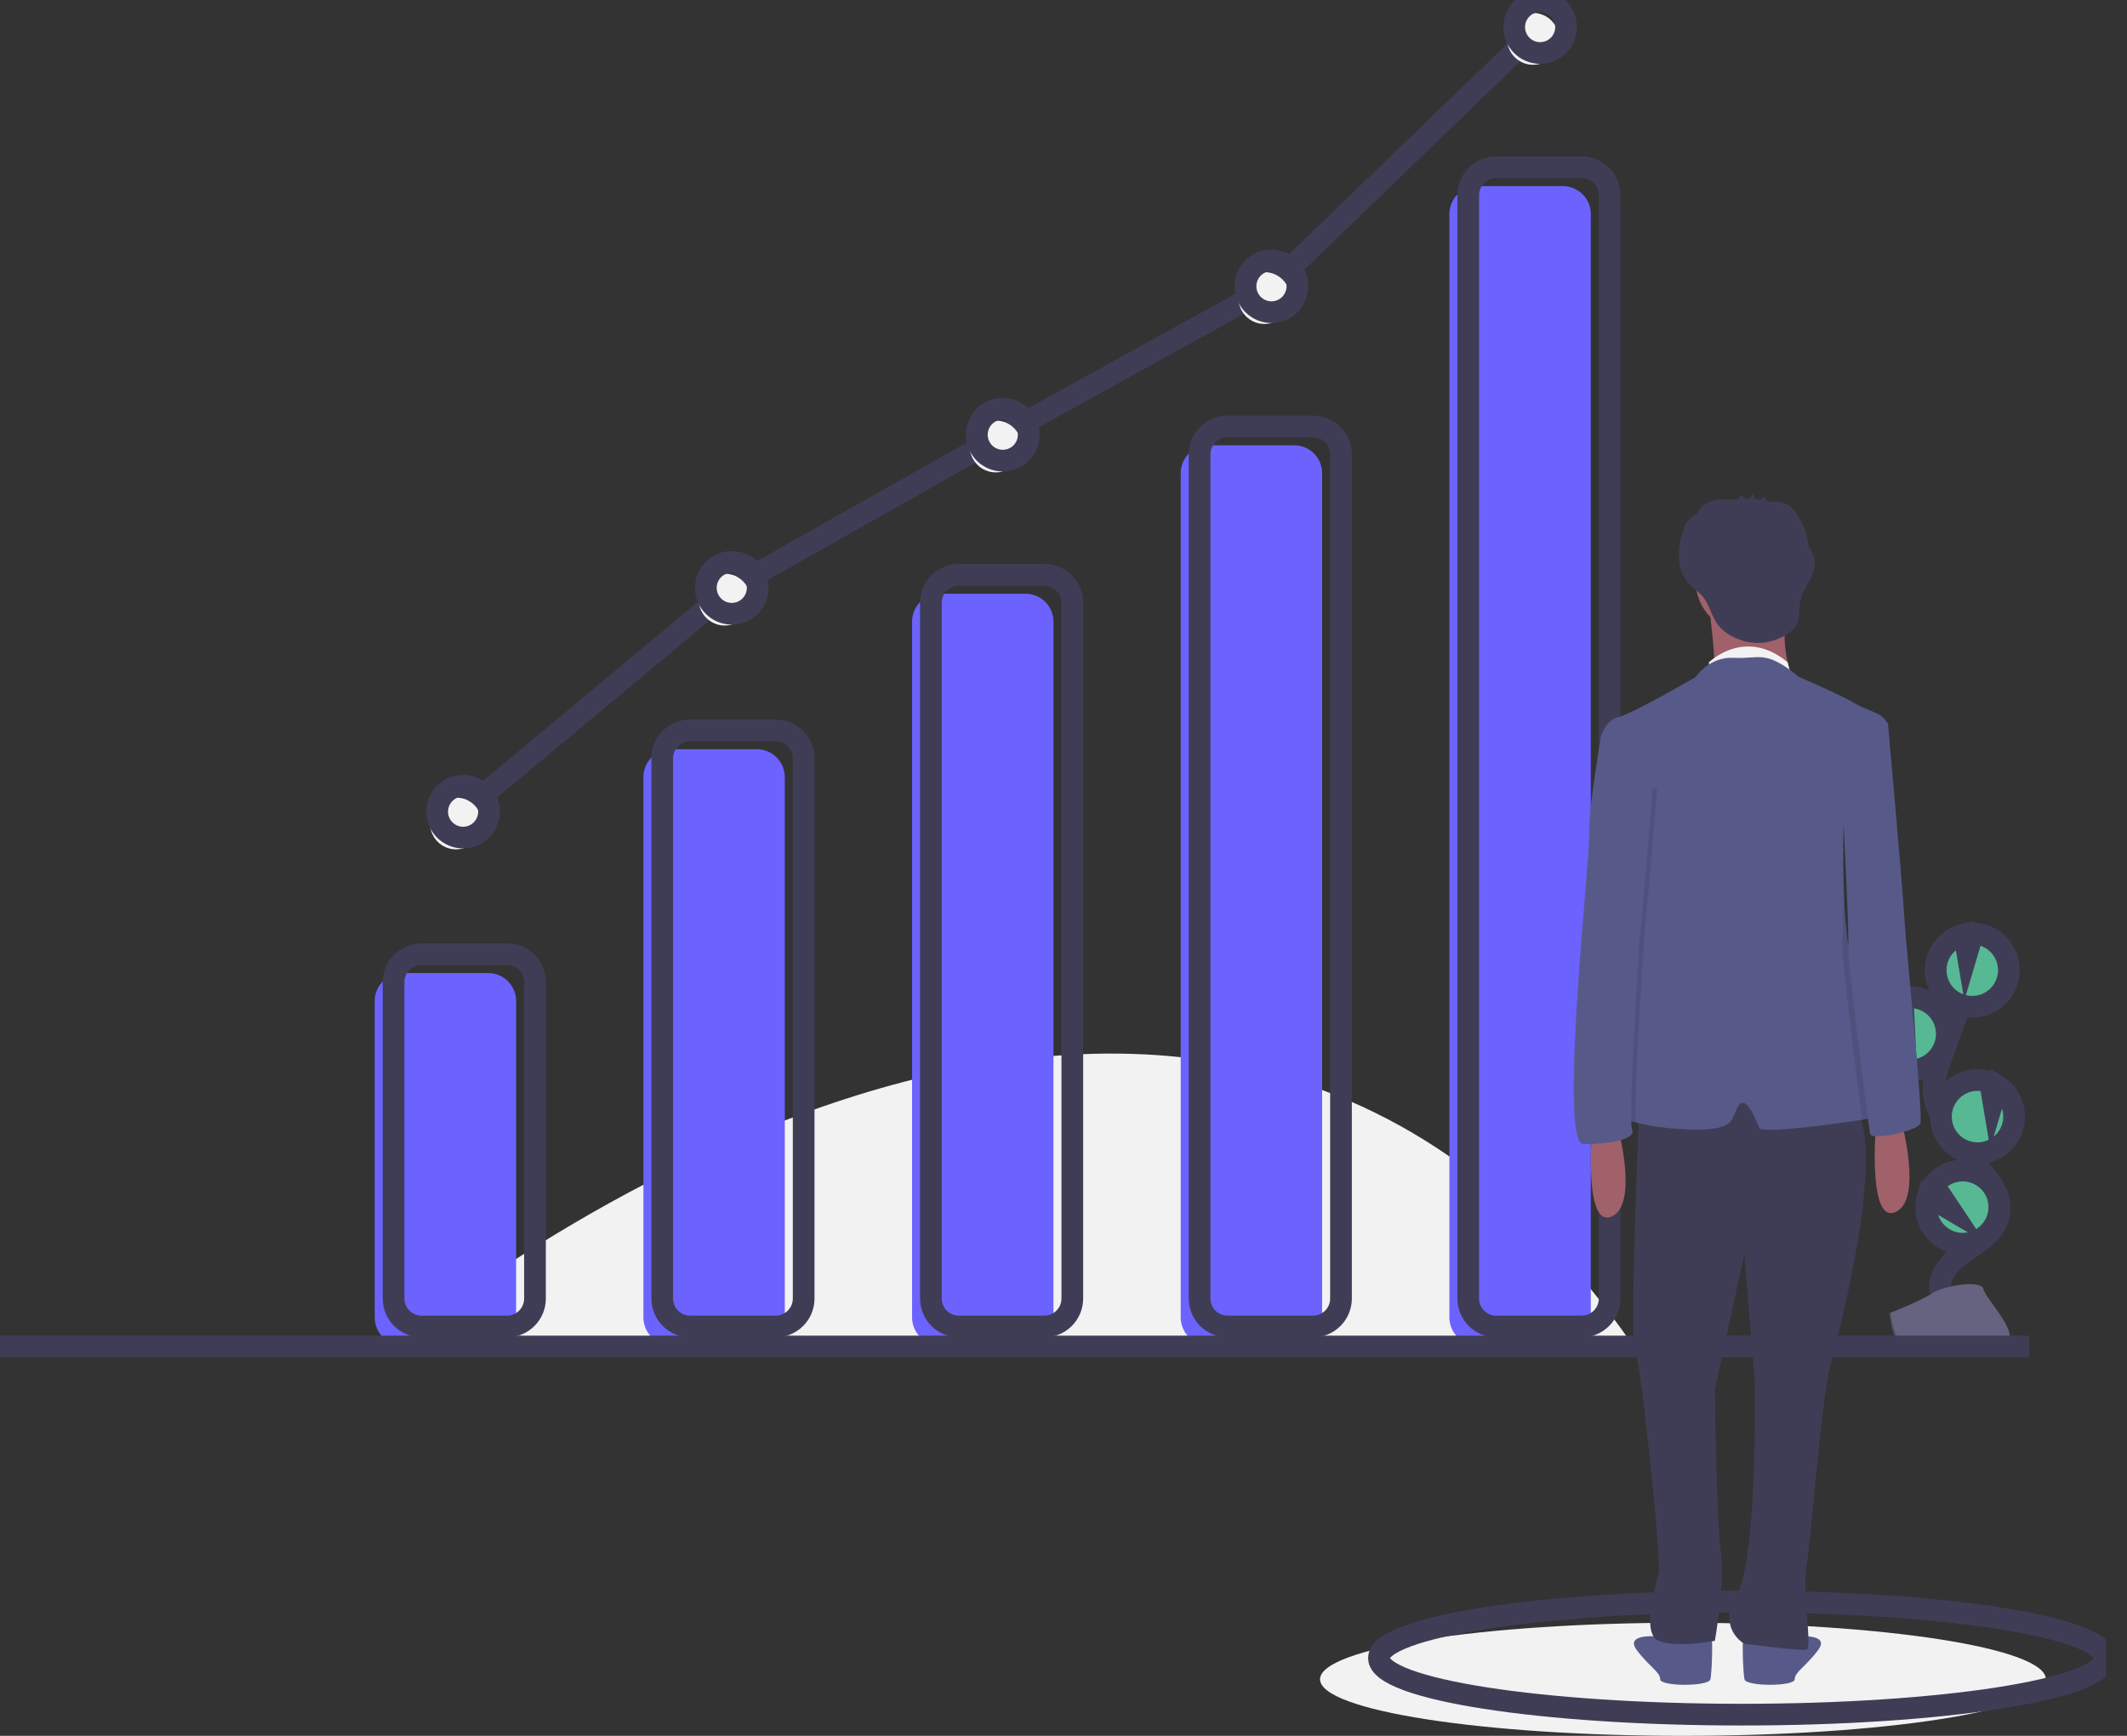 <?xml version="1.0" encoding="UTF-8"?> <svg xmlns="http://www.w3.org/2000/svg" width="98" height="80" viewBox="0 0 98 80" fill="none"><rect x="0" y="0" width="98" height="80" fill="#333333" stroke="none"/><g clip-path="url(#clip0)"><path d="M18.297 61.948C18.297 61.948 54.401 31.816 75.195 61.948H18.297Z" fill="#F2F2F2"></path><path d="M77.542 80C86.778 80 94.264 78.833 94.264 77.394C94.264 75.955 86.778 74.788 77.542 74.788C68.307 74.788 60.82 75.955 60.82 77.394C60.82 78.833 68.307 80 77.542 80Z" fill="#F2F2F2"></path><path d="M80.257 79.023C89.492 79.023 96.979 77.856 96.979 76.417C96.979 74.977 89.492 73.811 80.257 73.811C71.022 73.811 63.535 74.977 63.535 76.417C63.535 77.856 71.022 79.023 80.257 79.023Z" stroke="#3F3D56" stroke-miterlimit="10"></path><path d="M87.368 49.455C87.614 49.544 87.876 49.575 88.136 49.546C88.395 49.516 88.644 49.426 88.863 49.284C89.082 49.142 89.265 48.95 89.398 48.725C89.53 48.5 89.608 48.248 89.626 47.987C89.644 47.727 89.602 47.465 89.502 47.224C89.402 46.983 89.247 46.768 89.05 46.597C88.853 46.426 88.618 46.303 88.366 46.238C88.113 46.172 87.848 46.167 87.593 46.221L87.635 47.089L87.224 46.345C86.821 46.535 86.51 46.876 86.359 47.295C86.305 47.442 86.272 47.595 86.262 47.751C86.236 48.117 86.33 48.481 86.529 48.788C86.729 49.096 87.024 49.33 87.368 49.455Z" fill="#57B894"></path><path d="M89.4 59.521C89.255 58.783 89.883 58.129 90.503 57.703C91.124 57.278 91.849 56.86 92.06 56.138C92.364 55.101 91.458 54.151 90.753 53.332C90.23 52.724 89.78 52.056 89.414 51.342C89.255 51.062 89.147 50.755 89.094 50.438C89.038 49.978 89.186 49.52 89.335 49.081C89.831 47.62 90.361 46.172 90.925 44.735" stroke="#3F3D56" stroke-miterlimit="10"></path><path d="M87.438 49.232C87.683 49.321 87.946 49.352 88.205 49.322C88.465 49.292 88.714 49.203 88.933 49.061C89.152 48.918 89.335 48.727 89.467 48.502C89.599 48.277 89.678 48.024 89.696 47.764C89.714 47.503 89.671 47.242 89.571 47.001C89.471 46.76 89.316 46.545 89.119 46.374C88.922 46.203 88.688 46.079 88.435 46.014C88.182 45.949 87.918 45.943 87.662 45.998L87.704 46.866L87.294 46.122C86.891 46.311 86.579 46.653 86.428 47.072C86.374 47.218 86.342 47.372 86.331 47.528C86.305 47.893 86.399 48.258 86.599 48.565C86.799 48.873 87.093 49.106 87.438 49.232V49.232Z" stroke="#3F3D56" stroke-miterlimit="10"></path><path d="M89.194 44.435C89.29 44.169 89.452 43.932 89.664 43.745C89.876 43.559 90.132 43.428 90.407 43.366L90.546 44.191L90.803 43.325C91.161 43.33 91.507 43.449 91.793 43.663C92.078 43.879 92.288 44.179 92.392 44.521C92.496 44.863 92.488 45.229 92.37 45.566C92.252 45.904 92.03 46.195 91.736 46.398C91.442 46.601 91.091 46.705 90.733 46.696C90.376 46.686 90.031 46.563 89.748 46.345C89.465 46.126 89.259 45.824 89.159 45.48C89.06 45.137 89.072 44.771 89.194 44.435H89.194Z" fill="#57B894"></path><path d="M89.286 44.137C89.383 43.871 89.544 43.634 89.757 43.447C89.969 43.26 90.224 43.13 90.5 43.068L90.639 43.893L90.896 43.026C91.254 43.032 91.6 43.15 91.886 43.365C92.171 43.581 92.381 43.881 92.485 44.223C92.588 44.565 92.581 44.931 92.463 45.268C92.345 45.606 92.123 45.897 91.829 46.1C91.534 46.303 91.183 46.407 90.826 46.398C90.469 46.388 90.124 46.265 89.841 46.047C89.558 45.828 89.352 45.526 89.252 45.182C89.153 44.839 89.165 44.473 89.286 44.137V44.137Z" stroke="#3F3D56" stroke-miterlimit="10"></path><path d="M90.457 53.349C90.847 53.49 91.274 53.483 91.659 53.329C92.043 53.175 92.357 52.885 92.542 52.515C92.726 52.144 92.768 51.718 92.659 51.319C92.549 50.919 92.297 50.574 91.95 50.349L91.752 51.015L91.612 50.18C91.61 50.179 91.609 50.179 91.607 50.178C91.399 50.103 91.178 50.069 90.957 50.079C90.736 50.089 90.519 50.142 90.318 50.236C90.118 50.33 89.937 50.462 89.788 50.626C89.638 50.789 89.523 50.98 89.447 51.188C89.372 51.397 89.338 51.618 89.348 51.839C89.358 52.06 89.411 52.277 89.505 52.478C89.599 52.678 89.731 52.858 89.894 53.008C90.058 53.157 90.249 53.273 90.457 53.349Z" fill="#57B894"></path><path d="M90.537 53.047C90.927 53.188 91.354 53.181 91.739 53.027C92.123 52.873 92.437 52.583 92.622 52.212C92.806 51.842 92.848 51.416 92.739 51.017C92.629 50.617 92.377 50.272 92.03 50.047L91.832 50.713L91.692 49.878C91.69 49.877 91.689 49.877 91.687 49.877C91.267 49.724 90.803 49.745 90.398 49.934C89.993 50.123 89.68 50.466 89.527 50.886C89.375 51.307 89.396 51.771 89.585 52.176C89.774 52.581 90.117 52.894 90.537 53.047V53.047Z" stroke="#3F3D56" stroke-miterlimit="10"></path><path d="M88.701 56.149C88.768 56.529 88.964 56.876 89.256 57.129C89.548 57.383 89.918 57.528 90.305 57.541C90.691 57.554 91.07 57.434 91.378 57.201C91.687 56.967 91.905 56.635 91.998 56.26C92.09 55.884 92.051 55.488 91.886 55.139C91.721 54.789 91.441 54.506 91.093 54.339C90.744 54.171 90.349 54.128 89.973 54.217C89.597 54.306 89.262 54.522 89.026 54.828L89.778 55.959L88.751 55.359C88.671 55.614 88.654 55.885 88.701 56.149Z" fill="#57B894"></path><path d="M88.771 55.925C88.838 56.306 89.034 56.652 89.326 56.906C89.618 57.159 89.988 57.305 90.374 57.318C90.761 57.331 91.14 57.21 91.448 56.977C91.757 56.744 91.975 56.411 92.068 56.036C92.16 55.661 92.121 55.265 91.956 54.915C91.791 54.565 91.511 54.283 91.162 54.115C90.814 53.947 90.419 53.904 90.043 53.993C89.666 54.083 89.332 54.298 89.096 54.605L89.847 55.735L88.821 55.135C88.741 55.391 88.724 55.661 88.771 55.925V55.925Z" stroke="#3F3D56" stroke-miterlimit="10"></path><path d="M87.059 60.521C87.059 60.521 88.546 59.938 88.995 59.618C89.443 59.299 91.284 58.918 91.395 59.43C91.506 59.942 93.631 61.977 91.951 61.99C90.271 62.004 88.048 62.266 87.6 61.993C87.153 61.721 87.059 60.521 87.059 60.521Z" fill="#656380"></path><path opacity="0.2" d="M91.981 61.812C90.301 61.826 88.078 62.088 87.63 61.815C87.29 61.608 87.154 60.863 87.108 60.519C87.077 60.52 87.059 60.521 87.059 60.521C87.059 60.521 87.153 61.721 87.6 61.994C88.048 62.266 90.271 62.004 91.951 61.991C92.436 61.987 92.604 61.814 92.594 61.559C92.527 61.713 92.342 61.809 91.981 61.812Z" fill="black"></path><path d="M22.493 44.846H18.552C17.841 44.846 17.265 45.422 17.265 46.133V60.715C17.265 61.426 17.841 62.002 18.552 62.002H22.493C23.204 62.002 23.78 61.426 23.78 60.715V46.133C23.78 45.422 23.204 44.846 22.493 44.846Z" fill="#6C63FF"></path><path d="M34.872 34.53H30.931C30.22 34.53 29.644 35.106 29.644 35.817V60.715C29.644 61.426 30.22 62.002 30.931 62.002H34.872C35.583 62.002 36.159 61.426 36.159 60.715V35.817C36.159 35.106 35.583 34.53 34.872 34.53Z" fill="#6C63FF"></path><path d="M47.251 27.363H43.309C42.599 27.363 42.023 27.94 42.023 28.65V60.715C42.023 61.426 42.599 62.002 43.309 62.002H47.251C47.961 62.002 48.538 61.426 48.538 60.715V28.65C48.538 27.94 47.961 27.363 47.251 27.363Z" fill="#6C63FF"></path><path d="M59.629 20.523H55.688C54.977 20.523 54.401 21.099 54.401 21.809V60.715C54.401 61.426 54.977 62.002 55.688 62.002H59.629C60.34 62.002 60.916 61.426 60.916 60.715V21.809C60.916 21.099 60.34 20.523 59.629 20.523Z" fill="#6C63FF"></path><path d="M72.008 8.578H68.067C67.356 8.578 66.78 9.154 66.78 9.865V60.715C66.78 61.426 67.356 62.002 68.067 62.002H72.008C72.719 62.002 73.295 61.426 73.295 60.715V9.865C73.295 9.154 72.719 8.578 72.008 8.578Z" fill="#6C63FF"></path><path d="M23.362 43.977H19.421C18.71 43.977 18.134 44.553 18.134 45.264V59.847C18.134 60.557 18.71 61.133 19.421 61.133H23.362C24.073 61.133 24.649 60.557 24.649 59.847V45.264C24.649 44.553 24.073 43.977 23.362 43.977Z" stroke="#3F3D56" stroke-miterlimit="10"></path><path d="M35.741 33.661H31.799C31.089 33.661 30.512 34.237 30.512 34.948V59.847C30.512 60.557 31.089 61.133 31.799 61.133H35.741C36.451 61.133 37.028 60.557 37.028 59.847V34.948C37.028 34.237 36.451 33.661 35.741 33.661Z" stroke="#3F3D56" stroke-miterlimit="10"></path><path d="M48.119 26.495H44.178C43.467 26.495 42.891 27.071 42.891 27.781V59.846C42.891 60.557 43.467 61.133 44.178 61.133H48.119C48.83 61.133 49.406 60.557 49.406 59.846V27.781C49.406 27.071 48.83 26.495 48.119 26.495Z" stroke="#3F3D56" stroke-miterlimit="10"></path><path d="M60.498 19.654H56.557C55.846 19.654 55.27 20.23 55.27 20.941V59.846C55.27 60.557 55.846 61.133 56.557 61.133H60.498C61.209 61.133 61.785 60.557 61.785 59.846V20.941C61.785 20.23 61.209 19.654 60.498 19.654Z" stroke="#3F3D56" stroke-miterlimit="10"></path><path d="M72.877 7.709H68.935C68.225 7.709 67.648 8.286 67.648 8.996V59.846C67.648 60.557 68.225 61.133 68.935 61.133H72.877C73.587 61.133 74.163 60.557 74.163 59.846V8.996C74.163 8.286 73.587 7.709 72.877 7.709Z" stroke="#3F3D56" stroke-miterlimit="10"></path><path d="M93.492 62.056H0" stroke="#3F3D56" stroke-miterlimit="10"></path><path d="M87.596 51.64C87.596 51.64 88.617 55.319 87.323 55.864C86.029 56.409 86.438 51.777 86.438 51.777L87.596 51.64Z" fill="#A0616A"></path><path d="M78.331 75.212C78.331 75.212 77.377 75.144 77.037 75.348C76.935 75.408 76.821 75.445 76.703 75.457C76.586 75.468 76.467 75.455 76.355 75.416C76.355 75.416 74.856 75.28 75.401 76.029C75.947 76.779 76.492 77.051 76.492 77.392C76.492 77.733 78.74 77.733 78.808 77.392C78.876 77.051 78.944 75.28 78.808 75.212C78.672 75.144 78.331 75.212 78.331 75.212Z" fill="#575A89"></path><path d="M80.851 75.212C80.851 75.212 81.805 75.144 82.146 75.348C82.248 75.408 82.361 75.445 82.479 75.457C82.596 75.468 82.715 75.455 82.827 75.416C82.827 75.416 84.326 75.28 83.781 76.029C83.236 76.779 82.691 77.051 82.691 77.392C82.691 77.733 80.442 77.733 80.374 77.392C80.306 77.051 80.238 75.28 80.374 75.212C80.511 75.144 80.851 75.212 80.851 75.212Z" fill="#575A89"></path><path d="M75.537 50.891C75.537 50.891 75.061 61.655 75.333 62.2C75.606 62.745 76.559 71.942 76.423 72.487C76.287 73.032 75.606 75.28 76.423 75.621C77.241 75.961 79.012 75.621 79.012 75.621C79.012 75.621 79.489 72.896 79.284 71.465C79.08 70.034 79.012 64.039 79.012 64.039L80.374 57.772L80.851 63.699C80.851 63.699 80.987 71.806 80.034 73.441C79.08 75.076 80.374 75.757 80.374 75.757C80.374 75.757 82.963 76.097 83.236 76.029C83.508 75.961 83.031 73.304 83.236 72.146C83.44 70.988 83.917 64.516 84.326 62.949C84.734 61.383 87.051 52.663 85.348 50.891C83.644 49.12 75.537 50.891 75.537 50.891Z" fill="#3F3D56"></path><path d="M80.511 29.159C81.828 29.159 82.895 28.092 82.895 26.775C82.895 25.458 81.828 24.39 80.511 24.39C79.194 24.39 78.126 25.458 78.126 26.775C78.126 28.092 79.194 29.159 80.511 29.159Z" fill="#A0616A"></path><path d="M78.74 27.865C78.74 27.865 79.148 31.135 78.944 31.203C78.74 31.271 82.555 31.203 82.555 31.203C82.555 31.203 81.805 29.227 82.555 27.66L78.74 27.865Z" fill="#A0616A"></path><path d="M78.74 30.522C78.74 30.522 80.4 28.887 82.363 30.522L82.49 31.009L81.465 30.998H78.74V30.522Z" fill="#F2F2F2"></path><path d="M86.847 51.436C86.689 51.467 86.304 51.531 85.801 51.608C84.127 51.861 81.161 52.243 81.056 51.981C80.92 51.64 80.443 50.414 80.102 50.959C79.762 51.504 79.966 51.981 78.535 52.049C77.562 52.096 76.147 51.952 75.364 51.728C74.996 51.622 74.767 51.499 74.788 51.368C74.857 50.959 75.606 43.193 75.606 42.444C75.606 41.694 75.879 38.084 75.879 38.084L73.921 34.231L73.767 33.928C73.767 33.928 73.971 33.178 74.584 33.042C75.197 32.906 78.127 31.203 78.127 31.203C78.127 31.203 78.74 30.249 79.898 30.317C81.056 30.385 81.329 29.909 82.895 31.203C82.895 31.203 84.803 32.02 85.484 32.429C86.165 32.838 86.915 32.838 86.983 33.519C86.996 33.656 86.922 33.92 86.795 34.253C86.328 35.474 85.149 37.634 84.964 37.97C84.948 38 84.939 38.015 84.939 38.015C84.939 38.015 84.904 39.24 84.941 40.674V40.678C84.978 42.053 85.082 43.621 85.348 44.487C85.893 46.259 87.528 51.3 86.847 51.436Z" fill="#575A89"></path><path d="M83.606 25.796C83.559 25.579 83.467 25.374 83.337 25.194C83.285 24.695 83.119 24.216 82.851 23.793C82.746 23.594 82.597 23.422 82.416 23.29C82.208 23.171 81.971 23.111 81.731 23.12C81.688 23.119 81.61 23.132 81.539 23.135C81.494 23.121 81.449 23.109 81.403 23.097C81.377 23.038 81.324 22.866 81.309 22.877L81.111 23.035C81.027 23.02 80.942 23.009 80.858 23C80.827 22.912 80.796 22.824 80.765 22.736C80.715 22.815 80.671 22.897 80.634 22.983C80.549 22.979 80.465 22.977 80.38 22.978L80.212 22.816C80.202 22.861 80.179 22.903 80.146 22.935C80.113 22.968 80.071 22.99 80.025 22.999C79.948 23.007 79.87 23.017 79.793 23.029C79.787 23.029 79.781 23.029 79.774 23.029C79.359 23.019 78.911 23 78.563 23.229C78.401 23.34 78.268 23.491 78.178 23.666C78.135 23.695 78.093 23.724 78.051 23.754C77.912 23.85 77.791 23.969 77.695 24.108C77.625 24.228 77.572 24.356 77.537 24.491C77.404 24.894 77.343 25.318 77.355 25.743C77.369 26.171 77.531 26.58 77.812 26.903C77.99 27.094 78.217 27.236 78.396 27.427C78.763 27.821 78.832 28.371 79.147 28.788C79.479 29.229 80.087 29.519 80.62 29.602C80.94 29.651 81.267 29.635 81.582 29.557C81.896 29.478 82.192 29.338 82.453 29.145C82.578 29.058 82.684 28.947 82.765 28.818C82.95 28.498 82.871 28.096 82.94 27.732C83.069 27.051 83.719 26.48 83.606 25.796Z" fill="#3F3D56"></path><path d="M74.516 51.845C74.516 51.845 75.538 55.523 74.243 56.069C72.949 56.614 73.358 51.981 73.358 51.981L74.516 51.845Z" fill="#A0616A"></path><path opacity="0.1" d="M75.741 43.497C75.741 43.497 75.294 50.129 75.363 51.727C74.995 51.622 74.766 51.499 74.788 51.368C74.856 50.959 75.606 43.193 75.606 42.443C75.606 41.694 75.878 38.083 75.878 38.083L73.92 34.231C73.952 34.04 73.971 33.928 73.971 33.928L74.959 36.006L76.355 36.38L75.741 43.497Z" fill="black"></path><path d="M74.243 33.519L73.766 33.928C73.766 33.928 73.153 37.538 73.221 38.424C73.289 39.31 71.791 52.73 72.949 52.73C74.107 52.73 75.401 52.526 75.197 52.049C74.993 51.572 75.537 43.497 75.537 43.497L76.151 36.38L74.243 33.519Z" fill="#575A89"></path><path opacity="0.1" d="M86.795 34.253C86.328 35.474 85.149 37.634 84.964 37.97C84.97 37.099 84.973 36.483 84.973 36.483L86.404 33.553L86.71 33.315C86.71 33.315 86.743 33.675 86.795 34.253Z" fill="black"></path><path opacity="0.1" d="M86.846 51.436C86.689 51.467 86.303 51.531 85.8 51.608C85.54 49.678 84.842 44.13 84.886 43.608C84.908 43.35 84.927 42.078 84.941 40.678C84.978 42.053 85.081 43.621 85.347 44.487C85.892 46.258 87.528 51.3 86.846 51.436Z" fill="black"></path><path d="M85.961 33.042L86.983 33.315C86.983 33.315 87.664 40.877 87.732 42.171C87.8 43.465 88.618 51.436 88.481 51.777C88.345 52.117 86.233 52.594 86.165 52.254C86.097 51.913 85.107 44.227 85.159 43.608C85.212 42.989 84.871 36.585 84.871 36.585L85.961 33.042Z" fill="#575A89"></path><path d="M21.337 37.408L33.716 27.092L46.203 20.034L58.582 13.193L70.96 1.249" stroke="#3F3D56" stroke-miterlimit="10"></path><path d="M21.011 39.145C21.671 39.145 22.206 38.61 22.206 37.95C22.206 37.291 21.671 36.756 21.011 36.756C20.351 36.756 19.817 37.291 19.817 37.95C19.817 38.61 20.351 39.145 21.011 39.145Z" fill="#F2F2F2"></path><path d="M33.39 28.829C34.05 28.829 34.584 28.294 34.584 27.635C34.584 26.975 34.05 26.44 33.39 26.44C32.73 26.44 32.196 26.975 32.196 27.635C32.196 28.294 32.73 28.829 33.39 28.829Z" fill="#F2F2F2"></path><path d="M45.877 21.771C46.537 21.771 47.072 21.236 47.072 20.577C47.072 19.917 46.537 19.382 45.877 19.382C45.217 19.382 44.683 19.917 44.683 20.577C44.683 21.236 45.217 21.771 45.877 21.771Z" fill="#F2F2F2"></path><path d="M58.256 14.93C58.916 14.93 59.45 14.396 59.45 13.736C59.45 13.076 58.916 12.541 58.256 12.541C57.596 12.541 57.062 13.076 57.062 13.736C57.062 14.396 57.596 14.93 58.256 14.93Z" fill="#F2F2F2"></path><path d="M70.635 2.986C71.294 2.986 71.829 2.451 71.829 1.792C71.829 1.132 71.294 0.597 70.635 0.597C69.975 0.597 69.44 1.132 69.44 1.792C69.44 2.451 69.975 2.986 70.635 2.986Z" fill="#F2F2F2"></path><path d="M21.337 38.602C21.997 38.602 22.531 38.067 22.531 37.408C22.531 36.748 21.997 36.213 21.337 36.213C20.677 36.213 20.143 36.748 20.143 37.408C20.143 38.067 20.677 38.602 21.337 38.602Z" stroke="#3F3D56" stroke-miterlimit="10"></path><path d="M33.716 28.286C34.375 28.286 34.91 27.752 34.91 27.092C34.91 26.432 34.375 25.898 33.716 25.898C33.056 25.898 32.521 26.432 32.521 27.092C32.521 27.752 33.056 28.286 33.716 28.286Z" stroke="#3F3D56" stroke-miterlimit="10"></path><path d="M46.203 21.229C46.863 21.229 47.397 20.694 47.397 20.034C47.397 19.374 46.863 18.84 46.203 18.84C45.543 18.84 45.008 19.374 45.008 20.034C45.008 20.694 45.543 21.229 46.203 21.229Z" stroke="#3F3D56" stroke-miterlimit="10"></path><path d="M58.582 14.387C59.241 14.387 59.776 13.853 59.776 13.193C59.776 12.533 59.241 11.998 58.582 11.998C57.922 11.998 57.387 12.533 57.387 13.193C57.387 13.853 57.922 14.387 58.582 14.387Z" stroke="#3F3D56" stroke-miterlimit="10"></path><path d="M70.96 2.443C71.62 2.443 72.155 1.908 72.155 1.249C72.155 0.589 71.62 0.054 70.96 0.054C70.301 0.054 69.766 0.589 69.766 1.249C69.766 1.908 70.301 2.443 70.96 2.443Z" stroke="#3F3D56" stroke-miterlimit="10"></path></g><defs><clipPath id="clip0"><rect width="97.033" height="80" fill="white"></rect></clipPath></defs></svg> 